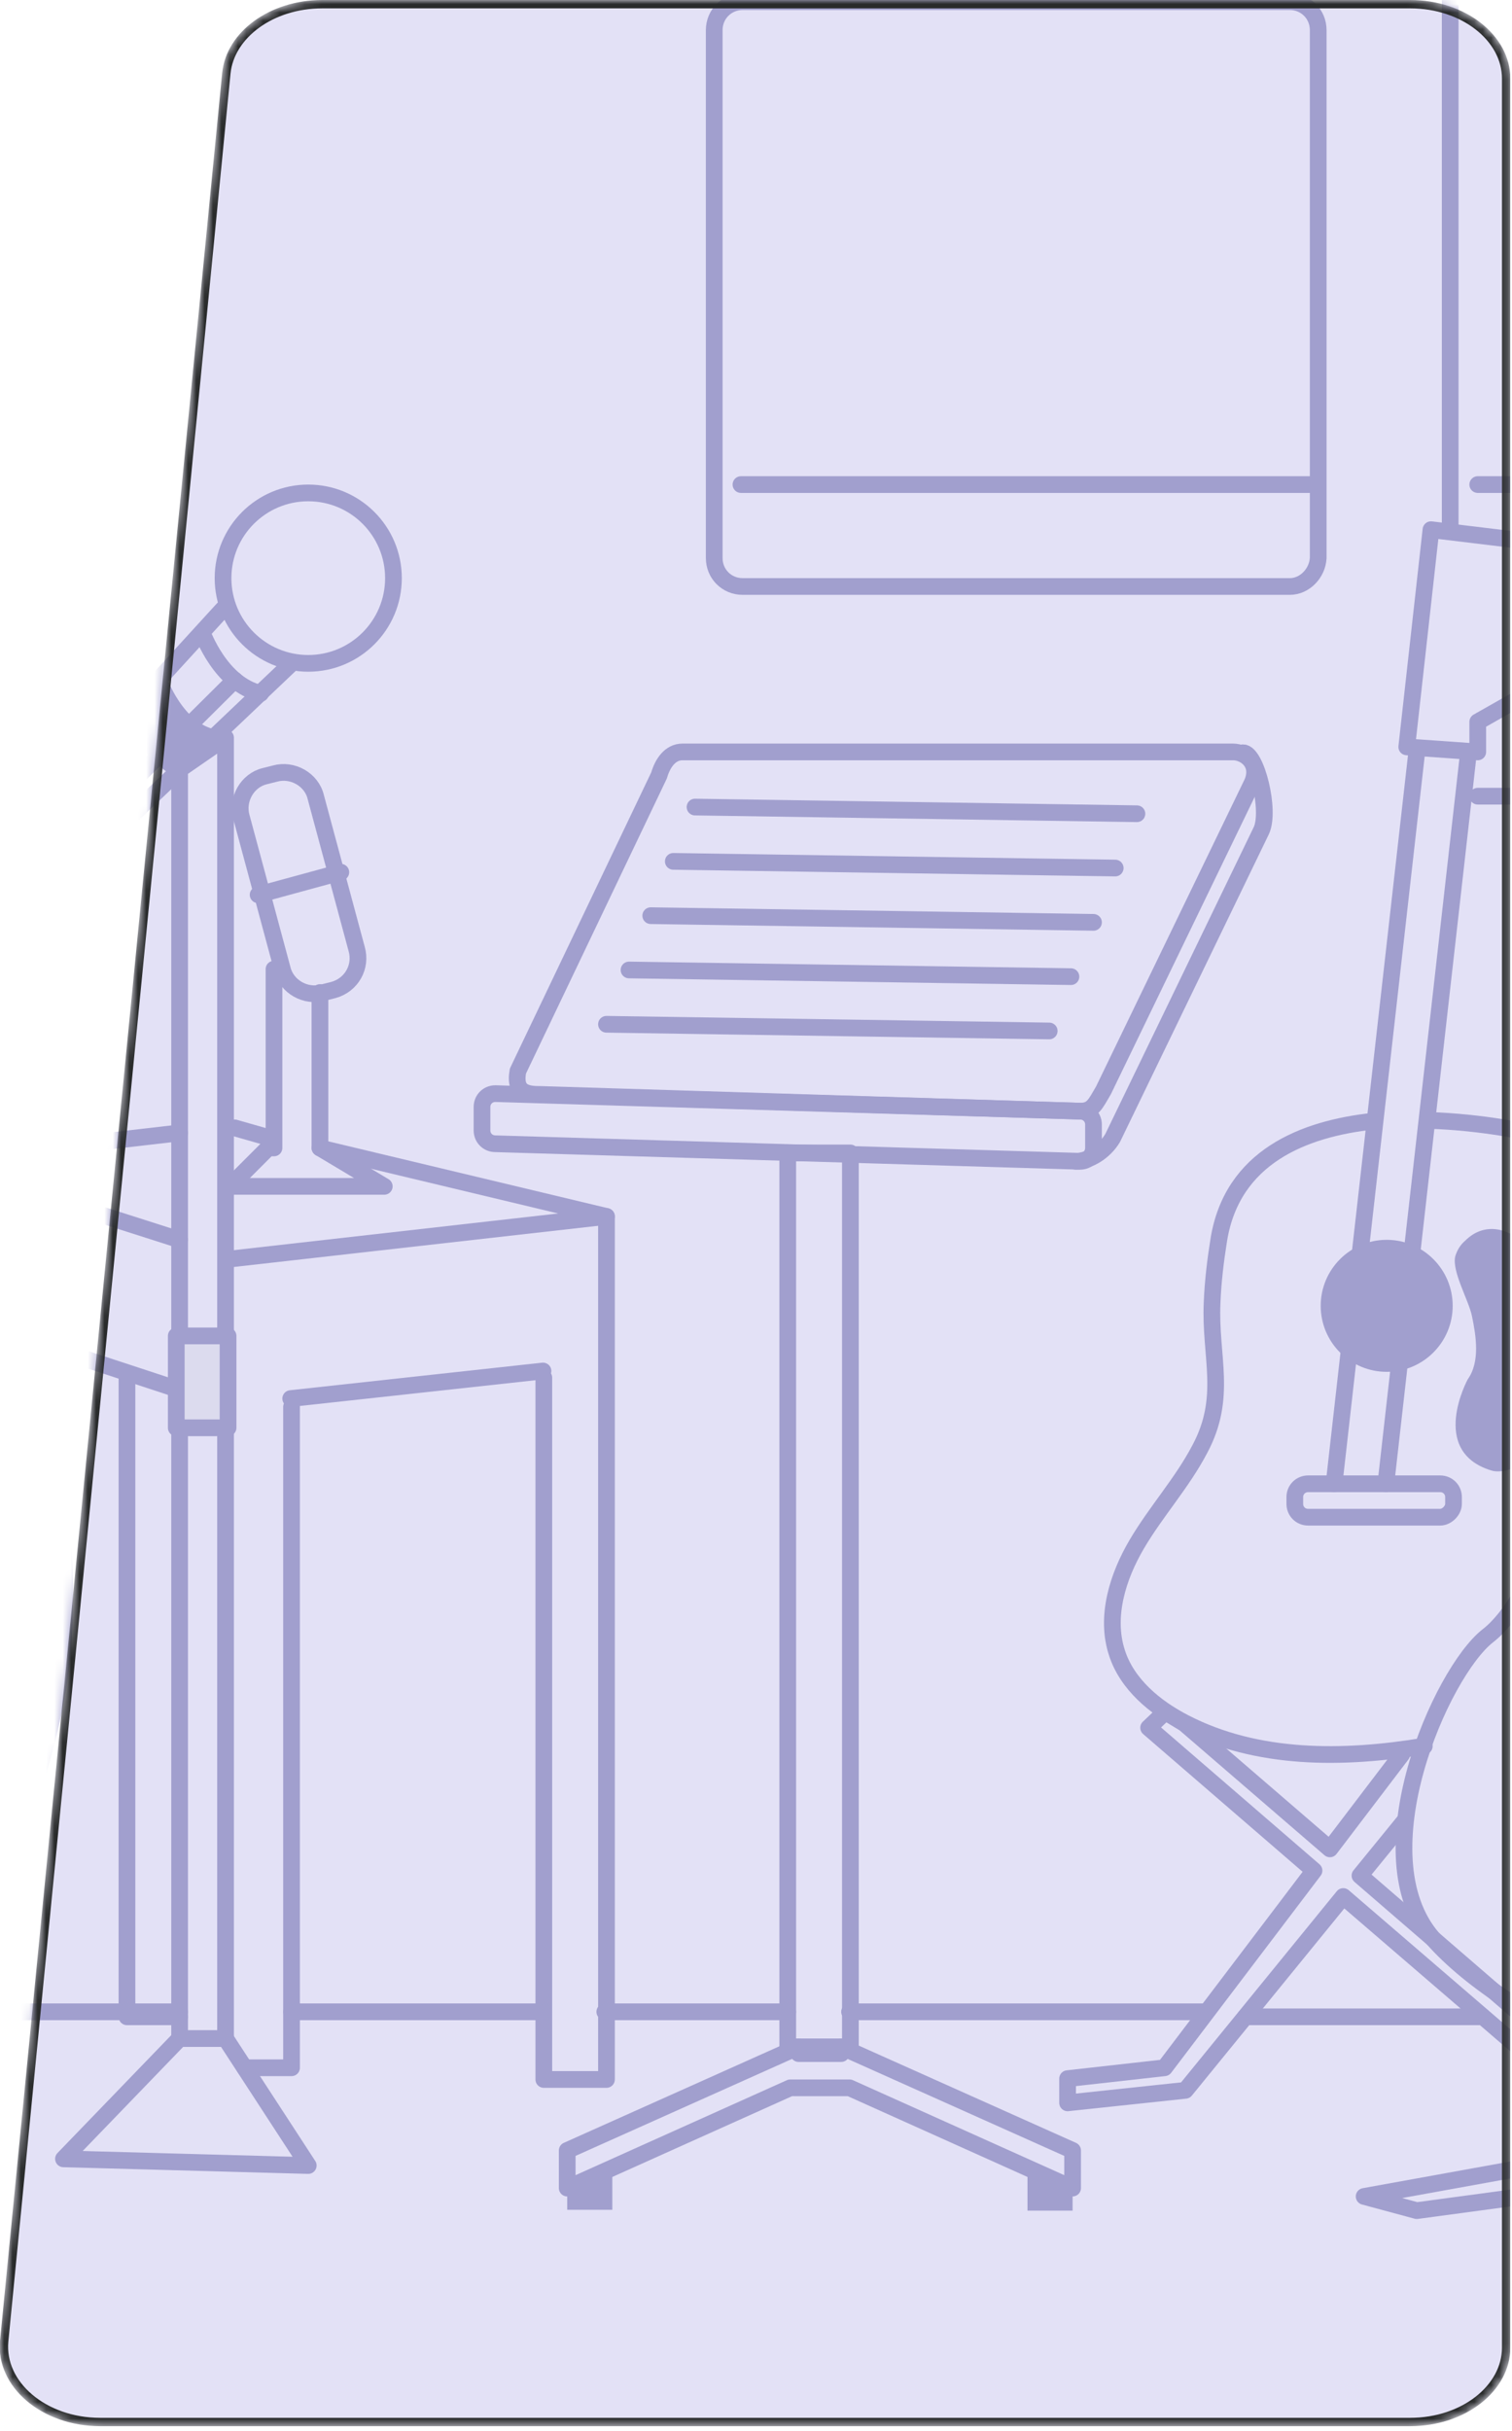 <svg width="181" height="291" viewBox="0 0 181 291" fill="none" xmlns="http://www.w3.org/2000/svg">
<g clip-path="url(#clip0_1_1754)">
<mask id="mask0_1_1754" style="mask-type:luminance" maskUnits="userSpaceOnUse" x="-1" y="0" width="182" height="291">
<path d="M180.8 9.4V281C180.8 286.2 175.4 290.4 168.8 290.4H12C5 290.4 -0.5 285.7 -2.29478e-06 280.2L26.6 8.7C27.1 3.8 32.3 0 38.6 0H168.8C175.4 0 180.8 4.2 180.8 9.4Z" fill="white"/>
</mask>
<g mask="url(#mask0_1_1754)">
<path d="M180.8 9.4V281C180.8 286.2 175.4 290.4 168.8 290.4H12C5 290.4 -0.5 285.7 -2.29478e-06 280.2L26.6 8.7C27.1 3.8 32.3 0 38.6 0H168.8C175.4 0 180.8 4.2 180.8 9.4Z" fill="#E3E1F6"/>
</g>
<mask id="mask1_1_1754" style="mask-type:luminance" maskUnits="userSpaceOnUse" x="-1" y="0" width="182" height="291">
<path d="M180.8 9.4V281C180.8 286.2 175.4 290.4 168.8 290.4H12C5 290.4 -0.5 285.7 -2.29478e-06 280.2L26.6 8.7C27.1 3.8 32.3 0 38.6 0H168.8C175.4 0 180.8 4.2 180.8 9.4Z" fill="white"/>
</mask>
<g mask="url(#mask1_1_1754)">
<path d="M222.3 95.3H176.9" stroke="#A19FCE" stroke-width="2" stroke-miterlimit="10" stroke-linecap="round" stroke-linejoin="round"/>
<path d="M173.6 63.6V-25.6C173.6 -27.5 175.1 -29 177 -29H242.5C244.4 -29 245.9 -27.5 245.9 -25.6V40.8" stroke="#A19FCE" stroke-width="2" stroke-miterlimit="10" stroke-linecap="round" stroke-linejoin="round"/>
<path d="M154.4 70.2H88.9C87 70.2 85.5 68.7 85.5 66.8V3.6C85.5 1.7 87 0.2 88.9 0.2H154.4C156.3 0.2 157.8 1.7 157.8 3.6V66.8C157.7 68.6 156.2 70.2 154.4 70.2Z" stroke="#A19FCE" stroke-width="2" stroke-miterlimit="10" stroke-linecap="round" stroke-linejoin="round"/>
<path d="M129.3 133L59.3 130.9C58.4 130.9 57.7 131.6 57.7 132.5V135.3C57.7 136.2 58.4 136.9 59.3 136.9L129.3 139C130.2 139 130.9 138.3 130.9 137.4V134.6C130.9 133.7 130.2 133 129.3 133Z" stroke="#A19FCE" stroke-width="2" stroke-miterlimit="10" stroke-linecap="round" stroke-linejoin="round"/>
<path d="M147.6 90H81.7C80.2 90 79.3 91.4 78.9 92.8L62 128.2C61.5 130.9 63.2 131 64.8 131L129.3 133C130.8 133 131.1 132.2 132.1 130.5L149.9 93.7C150.9 91.4 149.1 90 147.6 90Z" stroke="#A19FCE" stroke-width="2" stroke-miterlimit="10" stroke-linecap="round" stroke-linejoin="round"/>
<path d="M128.8 139C130.3 139 132.2 137.9 133.2 136.2L151 99.4C152.1 97 150.4 90.1 148.8 90.1" stroke="#A19FCE" stroke-width="2" stroke-miterlimit="10" stroke-linecap="round" stroke-linejoin="round"/>
<path d="M83.2 96.6L136.1 97.4" stroke="#A19FCE" stroke-width="2" stroke-miterlimit="10" stroke-linecap="round" stroke-linejoin="round"/>
<path d="M80.6 103.1L133.5 103.9" stroke="#A19FCE" stroke-width="2" stroke-miterlimit="10" stroke-linecap="round" stroke-linejoin="round"/>
<path d="M77.9 109.6L130.9 110.4" stroke="#A19FCE" stroke-width="2" stroke-miterlimit="10" stroke-linecap="round" stroke-linejoin="round"/>
<path d="M75.3 116.1L128.2 116.9" stroke="#A19FCE" stroke-width="2" stroke-miterlimit="10" stroke-linecap="round" stroke-linejoin="round"/>
<path d="M72.6 122.6L125.6 123.4" stroke="#A19FCE" stroke-width="2" stroke-miterlimit="10" stroke-linecap="round" stroke-linejoin="round"/>
<path d="M101.8 138H94.3V245H101.8V138Z" stroke="#A19FCE" stroke-width="2" stroke-miterlimit="10" stroke-linecap="round" stroke-linejoin="round"/>
<path d="M128.4 257.4L100.7 245V245.8H95.6V245L93.8 245.8L67.9 257.4V261.9L94.6 249.9H101.7L128.4 261.9V257.4Z" stroke="#A19FCE" stroke-width="2" stroke-miterlimit="10" stroke-linecap="round" stroke-linejoin="round"/>
<path d="M73.3 259.1L67.9 261.9V264.5H73.3V259.1Z" fill="#A19FCE"/>
<path d="M123 259.2L128.4 261.9V264.6H123V259.2Z" fill="#A19FCE"/>
<path d="M36.9 79.4C42.533 79.4 47.1 74.833 47.1 69.2C47.1 63.567 42.533 59 36.9 59C31.267 59 26.7 63.567 26.7 69.2C26.7 74.833 31.267 79.4 36.9 79.4Z" stroke="#A19FCE" stroke-width="2" stroke-miterlimit="10" stroke-linecap="round" stroke-linejoin="round"/>
<path d="M34.9 79.4L14.7 98.6C13 100.3 10.4 100.3 8.7 98.6C7 96.9 7 94.3 8.7 92.6L26.7 72.9" stroke="#A19FCE" stroke-width="2" stroke-miterlimit="10" stroke-linecap="round" stroke-linejoin="round"/>
<path d="M24.2 75.7C24.2 75.7 26.4 81.9 31.2 83" stroke="#A19FCE" stroke-width="2" stroke-miterlimit="10" stroke-linecap="round" stroke-linejoin="round"/>
<path d="M12 97.4L28.1 81.4" stroke="#A19FCE" stroke-width="2" stroke-miterlimit="10" stroke-linecap="round" stroke-linejoin="round"/>
<path d="M27 88.3L21.5 92.1V244H27V88.3Z" stroke="#A19FCE" stroke-width="2" stroke-miterlimit="10" stroke-linecap="round" stroke-linejoin="round"/>
<path d="M19 81.4C19 81.4 21.1 87.4 25.6 88.3L21.4 92.2C21.4 92.2 15.5 88.4 16.4 84.3L19 81.4Z" fill="#A19FCE" stroke="#A19FCE" stroke-width="2" stroke-miterlimit="10" stroke-linecap="round" stroke-linejoin="round"/>
<path d="M27.3 159.9H21.1V170.9H27.3V159.9Z" fill="#DCDBEE" stroke="#A19FCE" stroke-width="2" stroke-miterlimit="10" stroke-linecap="round" stroke-linejoin="round"/>
<path d="M21.5 244L7.6 258.4L36.9 259.2L27 244" stroke="#A19FCE" stroke-width="2" stroke-miterlimit="10" stroke-linecap="round" stroke-linejoin="round"/>
<path d="M8.7 98.6C8.7 98.6 -15.3 108.9 -0.8 149.1C5.1 165.5 9.5 187.6 6 204.3C3.4 217.2 -2.2 229.5 -11.5 239.1C-19.9 247.8 -31 254.8 -42.9 257.5C-55.4 260.4 -69.2 257 -82 257.9C-98.1 258.9 -116.9 261.8 -129 273.5C-133.7 278 -136.7 281.6 -142.9 284.1C-151.3 287.4 -160.6 288.2 -169.5 288.1" stroke="#A19FCE" stroke-width="3" stroke-miterlimit="10" stroke-linecap="round" stroke-linejoin="round"/>
<path d="M38.3 137.4L72.6 145.6L27.5 150.7" stroke="#A19FCE" stroke-width="2" stroke-miterlimit="10" stroke-linecap="round" stroke-linejoin="round"/>
<path d="M28.1 135L32.3 136.2" stroke="#A19FCE" stroke-width="2" stroke-miterlimit="10" stroke-linecap="round" stroke-linejoin="round"/>
<path d="M21.5 148.4L-7.9 139L21.5 135.6" stroke="#A19FCE" stroke-width="2" stroke-miterlimit="10" stroke-linecap="round" stroke-linejoin="round"/>
<path d="M20.7 166.1L-0.6 159.1" stroke="#A19FCE" stroke-width="2" stroke-miterlimit="10" stroke-linecap="round" stroke-linejoin="round"/>
<path d="M65 164.1L34.8 167.4" stroke="#A19FCE" stroke-width="2" stroke-miterlimit="10" stroke-linecap="round" stroke-linejoin="round"/>
<path d="M72.6 145.6V248.9H65.1V164.9" stroke="#A19FCE" stroke-width="2" stroke-miterlimit="10" stroke-linecap="round" stroke-linejoin="round"/>
<path d="M34.9 168.4V247.5H29.3" stroke="#A19FCE" stroke-width="2" stroke-miterlimit="10" stroke-linecap="round" stroke-linejoin="round"/>
<path d="M-7.9 139V241.4H-0.8V159.9" stroke="#A19FCE" stroke-width="2" stroke-miterlimit="10" stroke-linecap="round" stroke-linejoin="round"/>
<path d="M15.2 164.5V241.4H21.5" stroke="#A19FCE" stroke-width="2" stroke-miterlimit="10" stroke-linecap="round" stroke-linejoin="round"/>
<path d="M30.9 107.1L40.8 104.4" stroke="#A19FCE" stroke-width="2" stroke-miterlimit="10" stroke-linecap="round" stroke-linejoin="round"/>
<path d="M39.9 118.5L38.7 118.8C36.6 119.4 34.3 118.1 33.8 116L28.9 97.8C28.3 95.7 29.6 93.4 31.7 92.9L32.9 92.6C35 92 37.3 93.3 37.8 95.4L42.7 113.6C43.3 115.7 42.1 117.9 39.9 118.5Z" stroke="#A19FCE" stroke-width="2" stroke-miterlimit="10" stroke-linecap="round" stroke-linejoin="round"/>
<path d="M32.8 116V137.4H32.1L27.5 142H32.8H38.3H46L38.3 137.4V118.8" stroke="#A19FCE" stroke-width="2" stroke-miterlimit="10" stroke-linecap="round" stroke-linejoin="round"/>
<path d="M101.7 240.8H144.1" stroke="#A19FCE" stroke-width="2" stroke-miterlimit="10" stroke-linecap="round" stroke-linejoin="round"/>
<path d="M72.4 240.8H94.3" stroke="#A19FCE" stroke-width="2" stroke-miterlimit="10" stroke-linecap="round" stroke-linejoin="round"/>
<path d="M34.9 240.8H65" stroke="#A19FCE" stroke-width="2" stroke-miterlimit="10" stroke-linecap="round" stroke-linejoin="round"/>
<path d="M-28.9 240.8H21.5" stroke="#A19FCE" stroke-width="2" stroke-miterlimit="10" stroke-linecap="round" stroke-linejoin="round"/>
<path d="M170.9 134.1C177.7 134.3 183.2 135.6 183.2 135.6C183.2 135.6 193 137.6 193.5 150.7" stroke="#A19FCE" stroke-width="2" stroke-miterlimit="10" stroke-linecap="round" stroke-linejoin="round"/>
<path d="M170.5 209C160.8 210.6 150.5 210.7 141.8 206.2C138.3 204.4 134.9 201.6 133.7 197.8C132.3 193.5 133.8 188.7 136.1 184.8C138.4 180.9 141.5 177.5 143.6 173.5C147 167.2 144.8 162.4 145.1 155.9C145.2 153.4 145.5 150.9 145.9 148.4C147.5 138.5 156 135.1 164.4 134.2" stroke="#A19FCE" stroke-width="2" stroke-miterlimit="10" stroke-linecap="round" stroke-linejoin="round"/>
<path d="M172.4 181.6H156.6C155.7 181.6 155 180.9 155 180V179.2C155 178.3 155.7 177.6 156.6 177.6H172.4C173.3 177.6 174 178.3 174 179.2V180C174 180.8 173.2 181.6 172.4 181.6Z" stroke="#A19FCE" stroke-width="2" stroke-miterlimit="10" stroke-linecap="round" stroke-linejoin="round"/>
<path d="M168.4 89.4L176.9 90V86.4L182.9 83V64.8L171.3 63.4L168.4 89.4Z" stroke="#A19FCE" stroke-width="2" stroke-miterlimit="10" stroke-linecap="round" stroke-linejoin="round"/>
<path d="M166 164.2C170.363 164.2 173.9 160.663 173.9 156.3C173.9 151.937 170.363 148.4 166 148.4C161.637 148.4 158.1 151.937 158.1 156.3C158.1 160.663 161.637 164.2 166 164.2Z" fill="#A19FCE"/>
<path d="M182.8 149.2C180.9 147.1 177.8 146.1 175.4 148.5C174.8 149 174.4 149.7 174.2 150.4C173.8 152.2 175.8 155.6 176.2 157.5C176.7 159.9 177.2 163 175.7 165.1C175.7 165.1 171 173.7 178.5 176C180.7 176.7 184.3 174.1 185.6 172.7C190.8 166.8 186.7 157.1 184 151C183.7 150.3 183.3 149.7 182.8 149.2Z" fill="#A19FCE"/>
<path d="M169.6 90L159.7 177.6" stroke="#A19FCE" stroke-width="2" stroke-miterlimit="10" stroke-linecap="round" stroke-linejoin="round"/>
<path d="M175.8 90L165.9 177.6" stroke="#A19FCE" stroke-width="2" stroke-miterlimit="10" stroke-linecap="round" stroke-linejoin="round"/>
<path d="M167.8 210L159.2 221.3L141.8 206.3L139.5 204.9L137.5 206.8L157.3 223.9L139.4 247.5L127.8 248.8V251.7L141.9 250.2L160.8 227L189.5 251.7H199V249.5L190.7 248.6L162.8 224.5L168.1 218" stroke="#A19FCE" stroke-width="2" stroke-miterlimit="10" stroke-linecap="round" stroke-linejoin="round"/>
<path d="M204 163.7C204 163.7 200.4 163.5 201.6 157.6C202.8 151.8 204.1 147.6 197.7 147C191.4 146.3 188.3 171 187.5 177.5C187.5 177.5 183.8 191.4 178.1 195.8C172.5 200.2 162.9 222 171.5 232C180.2 242 208 256.6 215.9 238.6C215.9 238.6 224.4 224.7 222.6 198.3C222.6 198.3 222.6 190.7 229.6 183C229.6 183 241.4 171.9 232.8 164.2C232.8 164.2 225.6 159.4 221.2 165.4C221.2 165.4 216 176.4 211.1 170.3" stroke="#A19FCE" stroke-width="2" stroke-miterlimit="10" stroke-linecap="round" stroke-linejoin="round"/>
<path d="M211.8 244.3L208.6 254.7L163.3 262.9L169.6 264.6L210.4 259.1L226.2 296.2H232L214 257.9L261.5 283.3L264.7 280.1L213.5 253.4L232.8 179.6" stroke="#A19FCE" stroke-width="2" stroke-miterlimit="10" stroke-linecap="round" stroke-linejoin="round"/>
<path d="M149.1 241.4H177.5" stroke="#A19FCE" stroke-width="2" stroke-miterlimit="10" stroke-linecap="round" stroke-linejoin="round"/>
<path d="M88.7 58H157.7" stroke="#A19FCE" stroke-width="2" stroke-miterlimit="10" stroke-linecap="round" stroke-linejoin="round"/>
<path d="M176.9 58H234" stroke="#A19FCE" stroke-width="2" stroke-miterlimit="10" stroke-linecap="round" stroke-linejoin="round"/>
</g>
<mask id="mask2_1_1754" style="mask-type:luminance" maskUnits="userSpaceOnUse" x="-1" y="0" width="182" height="291">
<path d="M180.8 9.4V281C180.8 286.2 175.4 290.4 168.8 290.4H12C5 290.4 -0.5 285.7 -2.29478e-06 280.2L26.6 8.7C27.1 3.8 32.3 0 38.6 0H168.8C175.4 0 180.8 4.2 180.8 9.4Z" fill="white"/>
</mask>
<g mask="url(#mask2_1_1754)">
<path d="M38.6 0.5H168.8C175.246 0.5 180.3 4.584 180.3 9.4V281C180.3 285.816 175.246 289.9 168.8 289.9H12C8.609 289.9 5.601 288.761 3.511 286.981C1.424 285.204 0.267 282.806 0.498 280.249L27.097 8.751C27.562 4.195 32.456 0.5 38.6 0.5Z" stroke="#292B2B"/>
</g>
</g>
<defs>
<clipPath id="clip0_1_1754">
<rect width="180.8" height="290.5" fill="white"/>
</clipPath>
</defs>
</svg>

